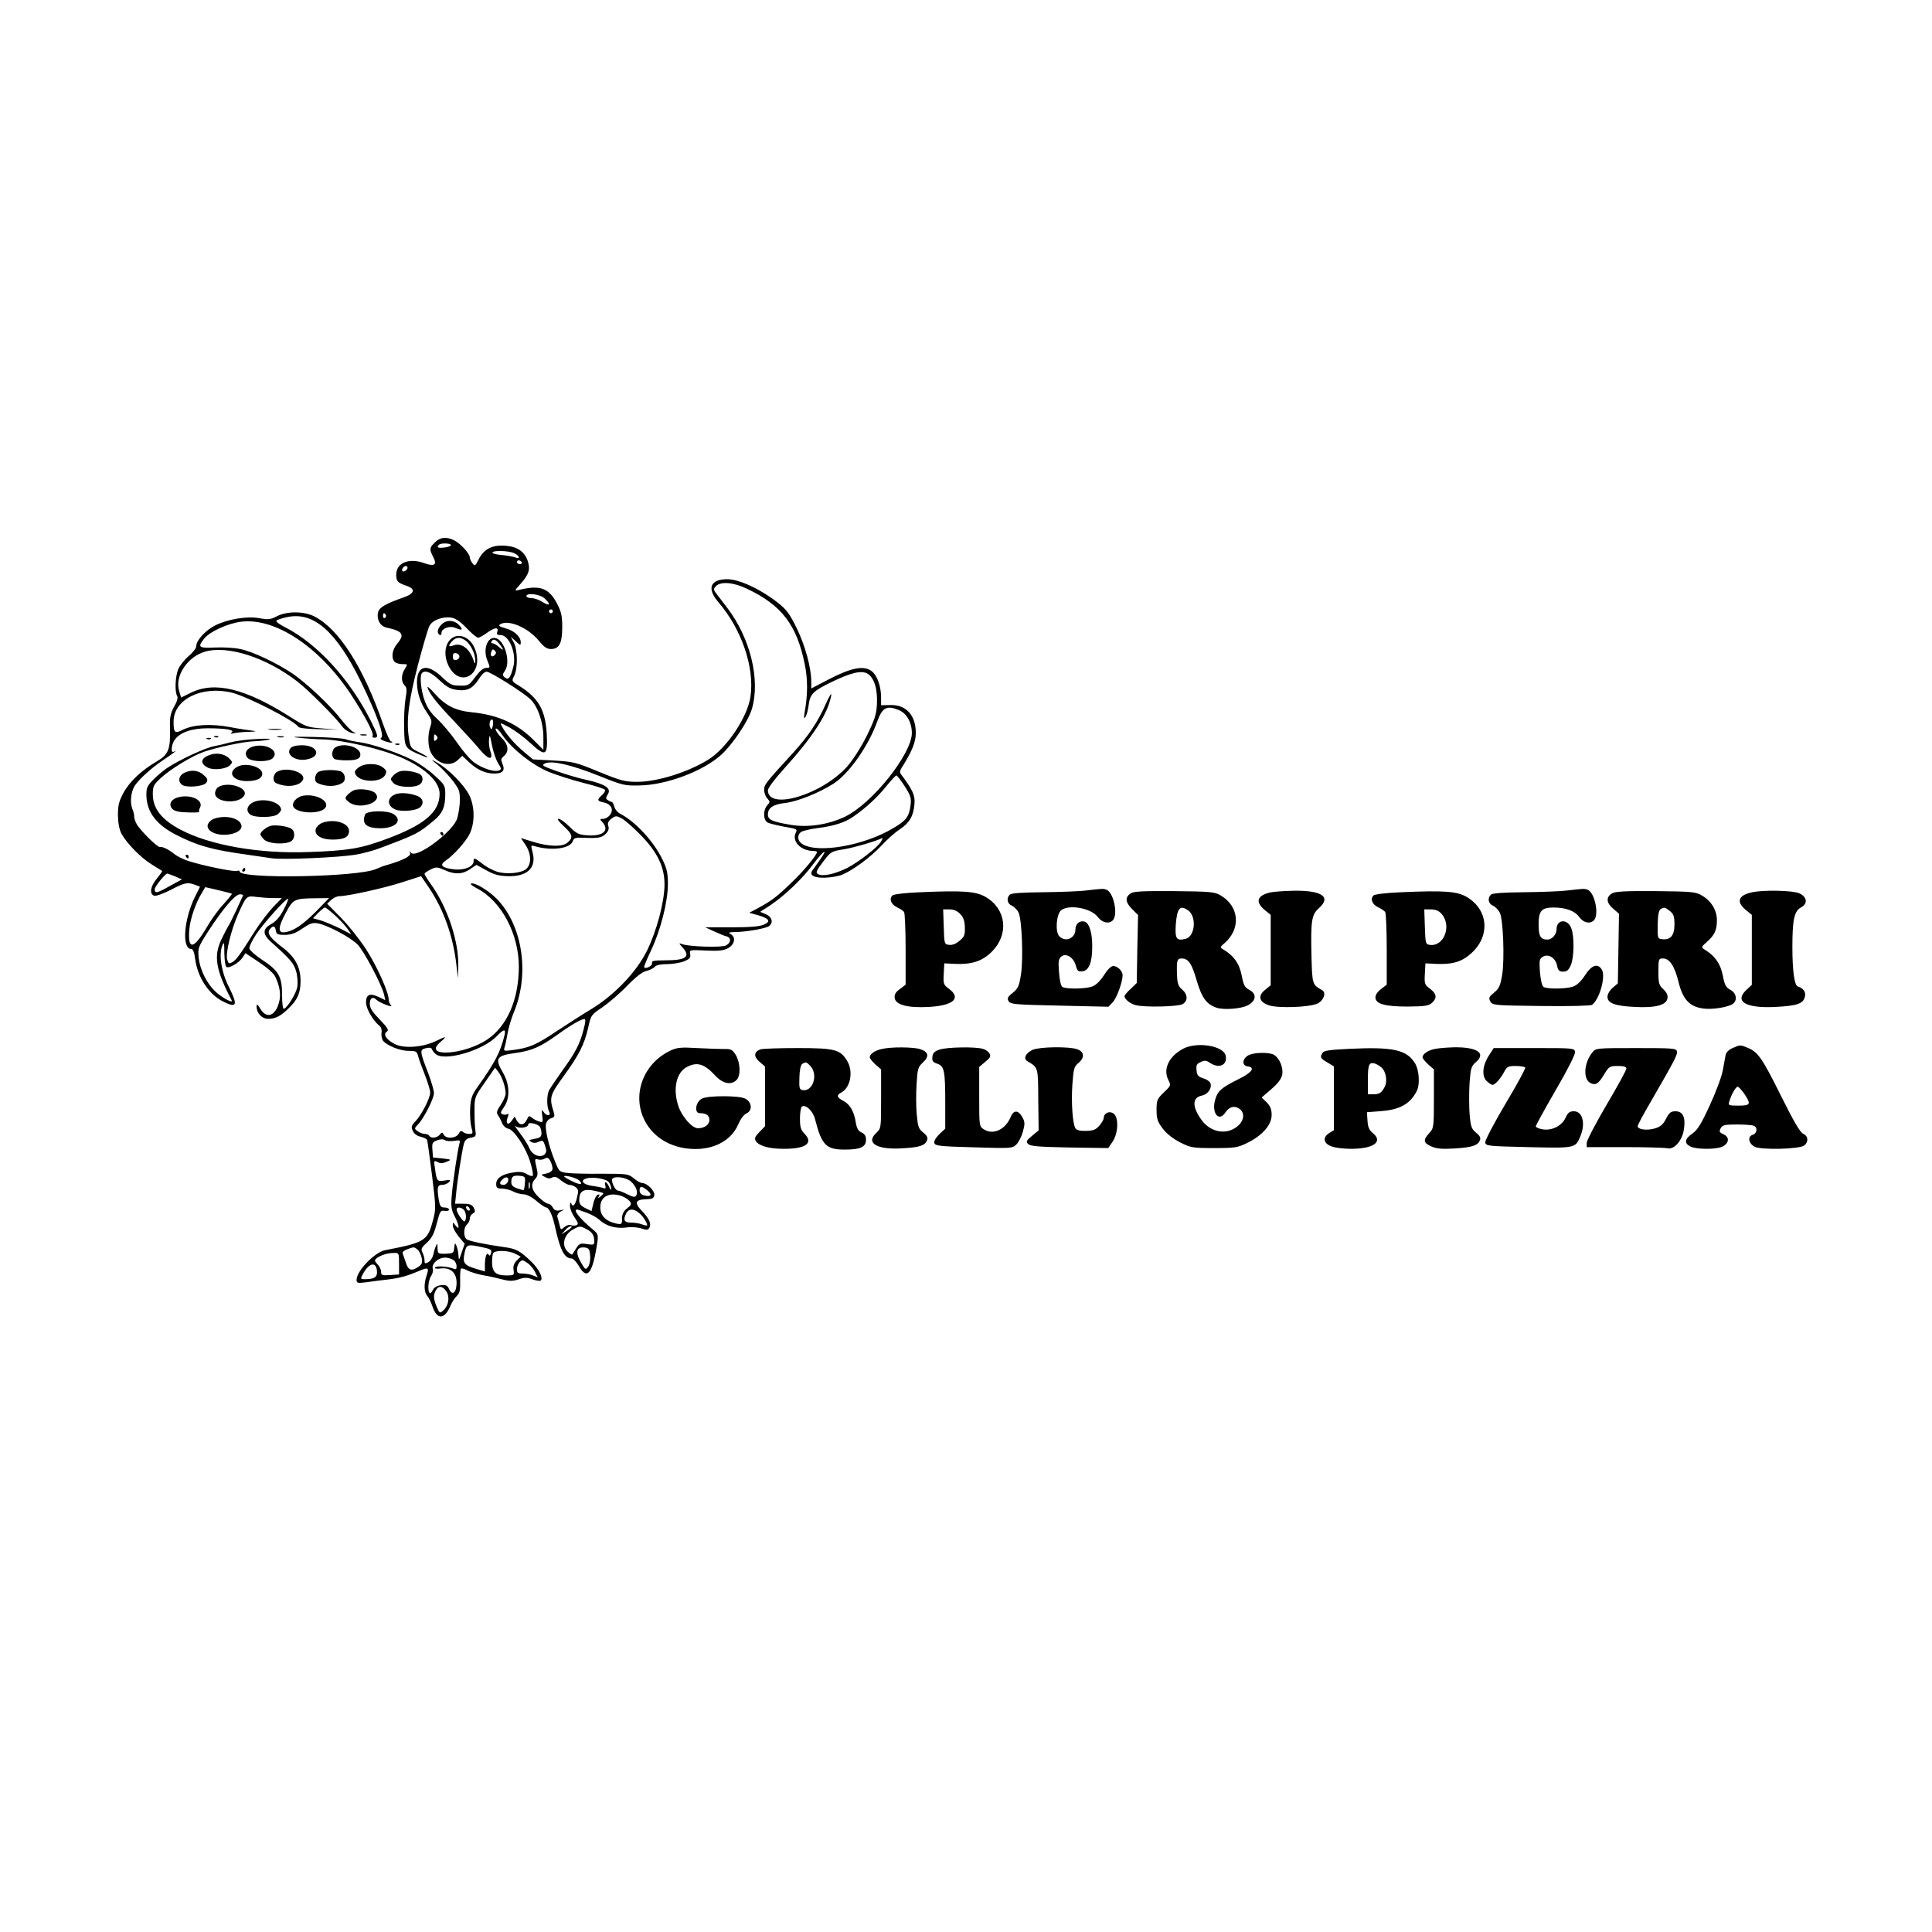 <?xml version="1.0" standalone="no"?>
<!DOCTYPE svg PUBLIC "-//W3C//DTD SVG 20010904//EN"
 "http://www.w3.org/TR/2001/REC-SVG-20010904/DTD/svg10.dtd">
<svg version="1.0" xmlns="http://www.w3.org/2000/svg"
 width="1024pt" height="1024pt" viewBox="0 0 1024 1024"
 preserveAspectRatio="xMidYMid meet">
<g transform="translate(0,1024) scale(0.1,-0.1)"
fill="#000000" stroke="none">
<path d="M2305 7365 c-29 -28 -30 -36 -9 -77 22 -42 7 -52 -47 -33 -81 30
-149 2 -149 -61 0 -35 8 -43 55 -59 48 -16 43 -40 -12 -60 -100 -35 -132 -54
-139 -80 -9 -37 10 -73 43 -81 88 -19 100 -36 58 -86 -27 -32 -33 -76 -13 -96
7 -7 25 -12 41 -12 29 0 29 0 13 -25 -20 -30 -21 -69 -1 -88 12 -12 12 -26 4
-73 -5 -33 -9 -102 -7 -154 2 -105 3 -107 95 -145 48 -20 34 -6 -20 20 -40 19
-42 23 -50 75 -14 93 -1 196 48 385 26 99 53 192 61 207 16 32 72 52 118 44
22 -4 49 -23 80 -56 26 -28 53 -50 60 -50 7 0 27 11 46 25 41 30 64 33 56 7
-5 -14 -1 -18 16 -18 47 2 88 -101 68 -171 -15 -57 -25 -69 -44 -54 -14 12
-14 15 1 37 31 48 -3 163 -51 172 -43 9 -68 -61 -42 -121 15 -36 14 -37 -7
-37 -15 0 -34 -16 -57 -47 -34 -46 -38 -48 -82 -47 -42 0 -53 5 -97 47 -78 73
-131 60 -131 -31 1 -57 19 -110 55 -162 24 -35 26 -43 16 -71 -15 -44 -14
-105 3 -138 31 -60 101 -79 143 -39 l23 22 33 -31 c45 -43 89 -63 137 -63 46
0 59 17 42 54 -8 19 -7 26 9 39 29 25 24 62 -15 99 -18 18 -31 39 -29 45 3 7
19 -8 37 -35 50 -72 156 -156 244 -193 43 -17 126 -44 186 -59 61 -15 111 -31
113 -37 2 -5 -6 -18 -17 -28 -27 -24 -25 -31 9 -38 40 -8 55 -37 35 -65 -8
-12 -25 -22 -36 -22 -20 0 -20 -1 -5 -18 41 -45 0 -77 -86 -69 -40 3 -55 11
-89 46 -23 22 -48 41 -57 41 -10 0 0 -14 27 -39 47 -43 51 -60 21 -86 -26 -25
-101 -23 -186 4 l-62 19 24 -36 c31 -46 33 -101 5 -127 -25 -23 -106 -31 -156
-15 -22 7 -56 25 -76 41 -42 33 -48 35 -48 14 0 -28 -47 -48 -101 -43 -65 7
-82 22 -49 45 45 30 112 105 131 147 27 60 25 145 -5 204 -28 54 -112 139
-171 171 -26 15 -32 16 -16 4 49 -37 108 -103 130 -145 13 -26 11 -90 -5 -153
-17 -69 -220 -221 -246 -184 -8 11 -9 11 -4 -3 5 -16 -39 -38 -124 -63 -14 -3
-39 -13 -57 -21 -96 -43 -723 -54 -723 -13 0 5 -6 6 -14 3 -16 -6 -183 28
-259 53 -27 9 -61 26 -75 38 -29 23 -62 39 -75 36 -13 -3 -106 90 -123 122 -8
15 -14 33 -13 40 1 6 -3 25 -10 41 -13 33 -7 90 13 121 22 34 88 94 146 133
53 35 89 63 62 48 -18 -11 -15 35 4 63 28 39 90 61 175 61 95 0 146 -9 127
-22 -9 -7 -5 -8 12 -4 14 3 50 7 80 7 37 2 44 3 20 6 -19 2 -73 10 -120 19
-100 19 -193 14 -249 -13 -45 -23 -51 -18 -51 43 0 117 149 191 308 153 84
-21 332 -148 354 -182 3 -6 52 -11 110 -12 l103 -3 -85 7 c-81 6 -89 9 -170
60 -239 152 -402 192 -529 129 l-51 -25 -10 33 c-26 78 42 182 136 210 122 35
326 -31 491 -159 59 -46 203 -190 238 -239 11 -15 34 -29 50 -33 23 -4 26 -3
10 4 -12 5 -40 34 -64 64 -57 75 -184 194 -259 246 -85 57 -213 118 -279 131
-31 7 -91 10 -134 8 -87 -4 -93 2 -57 47 29 37 127 82 198 90 180 21 412 -133
579 -384 73 -111 124 -208 116 -221 -4 -6 1 -10 9 -10 23 0 20 12 -18 88 -112
223 -286 412 -456 498 -28 14 -48 29 -45 34 3 5 28 13 56 19 141 31 261 -75
393 -344 82 -169 124 -284 107 -295 -9 -5 -2 -11 20 -19 18 -6 35 -9 37 -6 3
3 1 5 -5 5 -6 0 -25 42 -43 93 -104 300 -232 501 -362 569 -56 29 -147 30
-202 1 -33 -17 -45 -18 -89 -10 -65 13 -169 -4 -237 -38 -51 -26 -100 -79
-100 -110 0 -10 -17 -33 -39 -51 -21 -18 -46 -49 -55 -68 -17 -36 -21 -122 -7
-145 5 -8 0 -29 -16 -56 -19 -36 -24 -56 -22 -112 3 -115 -8 -142 -69 -178
-81 -47 -144 -106 -177 -166 -24 -45 -30 -65 -30 -119 1 -43 7 -76 19 -99 27
-50 101 -126 159 -162 29 -18 54 -34 56 -35 2 -2 -11 -20 -28 -41 -34 -41 -40
-80 -15 -90 10 -4 46 9 88 30 76 40 90 42 131 27 l25 -10 -25 -50 c-61 -121
-73 -280 -21 -280 9 0 16 -19 20 -51 13 -100 74 -192 152 -229 69 -34 75 -17
29 75 -42 82 -57 175 -36 225 8 21 10 14 10 -42 1 -37 5 -70 11 -73 14 -9 67
22 85 49 l16 24 72 -48 c42 -28 79 -60 86 -77 24 -50 31 -96 20 -135 -19 -73
-66 -90 -99 -35 -16 26 -20 28 -20 12 0 -35 28 -65 61 -65 38 0 65 13 107 54
48 45 65 83 65 146 0 75 -29 129 -99 181 -64 49 -81 74 -63 95 17 20 27 17 31
-8 3 -20 9 -23 48 -23 35 1 57 9 93 34 40 27 54 32 82 27 52 -10 173 -74 210
-112 34 -34 129 -214 141 -267 l6 -28 -35 17 c-47 22 -67 13 -67 -29 0 -33 36
-95 72 -125 9 -7 13 -22 10 -37 -2 -14 2 -33 9 -42 22 -26 90 -53 136 -53 38
0 43 -3 49 -27 4 -16 20 -60 36 -100 15 -39 28 -81 28 -93 0 -30 -45 -118 -77
-152 -23 -24 -25 -31 -15 -52 6 -15 23 -27 42 -31 17 -4 33 -12 34 -18 2 -7
14 -91 26 -188 21 -171 21 -178 4 -240 -28 -106 -44 -115 -252 -155 -55 -10
-152 -110 -152 -157 0 -18 5 -19 53 -13 28 4 81 11 117 15 63 8 96 17 169 48
41 17 46 13 32 -28 -15 -44 -14 -89 4 -108 8 -9 20 -34 27 -55 24 -72 64 -71
95 2 7 18 22 41 34 53 16 16 19 31 18 79 -1 33 1 63 4 66 3 3 19 -1 35 -10 16
-8 54 -20 83 -25 30 -5 75 -15 101 -22 38 -10 56 -10 86 0 32 11 46 11 75 0
20 -7 39 -10 43 -6 14 14 -9 60 -49 99 -61 59 -80 69 -144 78 -101 14 -188 32
-200 42 -18 14 -16 63 2 78 8 7 15 21 15 31 0 10 7 22 16 27 13 7 14 13 5 31
-9 16 -21 21 -55 21 l-44 0 5 48 c5 62 31 229 41 267 6 23 16 31 38 35 26 5
28 9 24 35 -3 17 -5 64 -5 105 0 75 0 75 55 153 l54 78 18 -23 c19 -25 38 -81
38 -114 0 -12 -12 -39 -26 -60 -21 -30 -24 -42 -15 -54 6 -8 16 -27 22 -42 6
-15 20 -28 32 -30 30 -4 94 -99 117 -176 11 -35 17 -68 14 -73 -3 -5 -16 -1
-30 7 -18 12 -37 15 -71 10 -60 -8 -93 -30 -93 -61 0 -21 5 -25 33 -25 17 -1
43 -7 57 -15 14 -8 38 -14 53 -15 18 0 44 -13 70 -35 22 -19 46 -35 52 -35 14
0 33 -40 45 -94 28 -130 51 -176 89 -176 9 0 26 -18 39 -40 45 -79 74 -40 99
132 4 32 1 41 -23 60 -77 63 -117 118 -76 105 56 -18 90 -35 111 -54 35 -32
86 -46 140 -39 27 4 62 1 80 -5 27 -9 35 -9 42 2 13 21 1 50 -39 91 -42 44
-35 60 25 62 31 1 39 5 41 22 3 23 -39 64 -65 64 -8 0 -28 11 -44 25 -29 23
-35 24 -167 24 -75 -1 -157 1 -182 4 -44 5 -46 6 -67 58 -34 83 -56 175 -49
202 3 14 15 27 27 30 17 5 20 10 15 29 -26 81 -23 92 55 199 78 108 106 163
126 250 15 69 16 70 77 111 33 23 93 74 131 114 46 47 81 74 102 78 17 4 37
14 44 22 7 9 31 14 66 14 29 0 70 7 89 15 30 12 36 19 32 38 -4 23 -4 23 82
19 67 -3 94 -1 118 12 36 19 44 58 15 75 -15 8 -10 10 22 11 58 0 167 19 182
32 23 19 15 48 -17 62 l-31 13 54 35 c77 52 170 140 229 220 54 72 82 88 32
18 -16 -23 -33 -47 -39 -55 -16 -24 10 -39 69 -37 30 1 71 8 90 16 59 25 148
91 206 152 30 33 75 73 100 89 51 34 72 70 77 135 4 44 -9 73 -72 157 -7 9 -5
20 5 35 54 85 74 135 74 183 0 95 -52 151 -136 148 l-48 -1 0 40 c0 60 -20
117 -49 140 -41 32 -106 20 -223 -40 l-98 -51 0 35 c0 74 -32 191 -76 282 -38
78 -54 100 -102 138 -90 71 -204 124 -267 124 -91 0 -110 -49 -47 -122 122
-142 192 -344 170 -499 -15 -109 -126 -275 -225 -336 -107 -66 -267 -116 -373
-117 -68 0 -87 5 -205 53 -123 51 -136 54 -240 60 l-110 6 -48 40 c-49 41 -95
94 -116 134 -13 23 -13 23 40 -5 29 -16 79 -53 111 -83 80 -74 92 -68 86 47
-7 128 -43 192 -145 256 -41 25 -42 26 -28 53 20 38 19 136 -1 176 l-17 32 27
-24 c24 -23 26 -23 26 -5 0 30 -35 62 -82 74 -31 9 -38 14 -27 21 43 27 147
-17 204 -86 28 -34 43 -45 65 -45 44 0 60 31 60 116 0 59 -5 81 -27 124 -44
84 -91 101 -203 73 -24 -6 -24 -5 8 31 46 52 54 78 39 123 -16 48 -54 75 -114
80 -70 7 -116 -15 -144 -68 -20 -40 -22 -42 -35 -24 -8 10 -14 24 -14 31 0 19
-49 73 -81 89 -41 22 -77 18 -104 -10z m85 -14 c0 -5 -16 -11 -35 -13 -34 -4
-43 1 -28 15 10 10 63 8 63 -2z m335 -43 c28 -12 35 -34 8 -23 -10 4 -42 10
-70 13 -29 2 -53 8 -53 13 0 13 85 11 115 -3z m40 -48 c3 -5 -1 -10 -9 -10 -9
0 -16 5 -16 10 0 6 4 10 9 10 6 0 13 -4 16 -10z m-605 -29 c0 -12 -20 -25 -27
-18 -7 7 6 27 18 27 5 0 9 -4 9 -9z m1798 -111 c185 -87 265 -192 307 -399 17
-82 17 -163 -1 -261 -4 -26 -3 -31 5 -20 6 8 14 37 17 63 8 59 23 74 119 121
106 51 159 64 192 46 36 -21 55 -81 51 -162 -3 -56 -12 -82 -55 -170 -30 -60
-73 -127 -103 -161 -135 -150 -420 -235 -420 -125 0 11 38 61 84 112 156 172
232 291 251 386 4 23 -6 8 -29 -43 -43 -96 -91 -168 -176 -261 -142 -155 -150
-165 -150 -192 0 -15 7 -36 17 -46 15 -17 15 -19 0 -36 -24 -26 -22 -79 2 -92
11 -5 51 -15 89 -22 65 -11 70 -13 60 -31 -23 -45 26 -97 92 -97 11 0 20 -3
20 -6 0 -16 -74 -105 -137 -164 -75 -73 -106 -96 -175 -133 l-47 -25 44 -12
c63 -18 73 -34 33 -51 -23 -10 -76 -14 -171 -14 l-139 0 48 -22 c26 -12 55
-24 65 -26 26 -7 24 -34 -3 -48 -23 -12 -194 -7 -233 7 -18 7 -18 5 3 -18 44
-49 18 -68 -92 -68 -61 0 -74 -3 -70 -14 5 -13 -32 -34 -42 -23 -2 2 14 42 36
88 51 107 90 259 90 353 0 58 -5 82 -29 131 -46 95 -142 199 -222 241 -15 7
-30 25 -33 39 -4 14 -10 25 -14 25 -4 0 -13 4 -20 9 -12 7 -12 12 -1 30 21 32
-11 54 -106 76 -44 9 -118 31 -165 48 -75 27 -82 31 -61 41 37 16 137 -7 283
-65 127 -51 137 -54 218 -52 141 2 335 75 431 161 62 56 144 178 164 244 46
155 -8 376 -131 537 -27 35 -55 72 -62 81 -11 15 -10 20 3 34 26 25 92 20 163
-14z m-1071 -52 c34 -32 28 -43 -11 -19 -18 12 -45 21 -60 21 -14 0 -26 5 -26
10 0 20 73 11 97 -12z m43 -68 c0 -5 -4 -10 -10 -10 -5 0 -10 5 -10 10 0 6 5
10 10 10 6 0 10 -4 10 -10z m-885 -19 c3 -5 1 -12 -5 -16 -5 -3 -10 1 -10 9 0
18 6 21 15 7z m597 -148 c27 -33 32 -48 6 -25 -13 12 -30 22 -37 22 -7 0 -9 5
-6 10 9 15 20 12 37 -7z m-20 -65 c-15 -15 -26 -4 -18 18 5 13 9 15 18 6 9 -9
9 -15 0 -24z m-292 -134 c40 -37 59 -47 95 -51 53 -7 82 9 115 61 12 20 29 36
39 36 20 0 193 -109 232 -146 40 -38 69 -124 69 -202 l0 -66 -47 47 c-89 91
-193 138 -333 152 -86 8 -140 36 -195 98 -25 29 -43 43 -39 32 13 -36 47 -79
144 -181 52 -55 113 -122 135 -149 45 -53 71 -56 54 -6 -6 16 -9 44 -7 63 3
28 5 23 15 -30 7 -35 21 -78 33 -97 18 -29 19 -33 4 -39 -25 -9 -86 11 -130
42 -22 16 -63 64 -93 108 -30 43 -76 98 -102 122 -33 30 -54 59 -68 98 -20 53
-28 134 -14 147 16 17 48 4 93 -39z m2435 -158 c41 -17 68 -66 68 -121 0 -111
-211 -375 -355 -444 -89 -42 -194 -58 -286 -43 -100 17 -122 27 -122 55 0 35
28 54 91 61 64 7 179 53 256 102 83 53 186 200 233 331 27 74 50 86 115 59z
m-2153 -82 c-4 -21 -7 -23 -13 -11 -10 17 -1 50 11 42 4 -2 5 -16 2 -31z
m-300 -76 c-9 -9 -12 -7 -12 12 0 19 3 21 12 12 9 -9 9 -15 0 -24z m2483 -245
c32 -51 36 -63 31 -102 -8 -60 -23 -80 -91 -120 -154 -93 -401 -136 -482 -85
-26 16 -30 46 -8 64 8 6 48 16 89 21 86 11 144 29 189 61 67 46 127 102 173
159 26 32 51 59 55 59 4 0 24 -26 44 -57z m-1404 -254 c93 -94 132 -174 131
-269 -1 -92 -41 -243 -93 -349 -55 -112 -171 -234 -296 -310 -48 -29 -132 -83
-185 -118 -104 -70 -143 -87 -227 -98 -50 -7 -53 -6 -47 13 4 11 11 44 16 74
5 29 20 81 34 114 84 203 46 457 -89 598 -45 46 -118 90 -138 83 -7 -2 7 -13
30 -25 130 -67 223 -241 223 -417 -1 -174 -62 -314 -168 -385 -125 -83 -343
-95 -249 -14 39 33 34 34 -23 6 -68 -33 -171 -41 -219 -15 -44 23 -62 51 -41
65 12 8 6 19 -37 64 -40 41 -53 61 -53 84 0 30 16 40 35 21 16 -16 92 -45 78
-30 -7 7 -13 21 -13 31 0 39 -62 177 -120 267 -33 51 -93 126 -133 167 l-73
74 21 20 c12 11 31 20 43 20 45 0 239 43 334 74 l100 32 40 -59 c79 -116 130
-260 147 -412 l8 -70 2 63 c3 133 -57 312 -144 434 -19 26 -35 52 -35 56 0 5
15 15 33 24 29 14 35 13 72 -3 54 -25 95 -24 136 4 l34 23 53 -29 c41 -23 68
-30 116 -31 102 -2 150 45 129 126 -10 38 -10 39 11 33 89 -26 189 -13 202 27
5 16 14 19 52 18 81 -4 101 -1 123 21 14 14 18 27 13 41 -5 15 0 26 17 39 21
16 26 16 53 2 16 -8 59 -46 97 -84z m1279 -39 c-16 -29 -117 -108 -181 -141
-65 -32 -129 -46 -153 -32 -14 8 -10 17 26 65 42 55 44 56 113 67 53 9 170 43
203 60 1 0 -2 -8 -8 -19z m-3742 -185 l36 -16 -62 -34 c-71 -40 -82 -42 -82
-18 0 14 56 83 67 83 2 0 20 -7 41 -15z m301 -92 c2 -1 -18 -26 -45 -56 -27
-29 -66 -83 -87 -120 -70 -119 -102 -125 -94 -17 4 57 33 142 66 196 l19 32
69 -16 c37 -9 70 -17 72 -19z m59 -10 c-2 -5 -19 -39 -36 -78 -18 -38 -37 -77
-43 -85 -5 -8 -21 -39 -35 -68 -43 -89 -31 -162 54 -324 9 -17 -41 8 -78 39
-51 44 -90 120 -97 188 -5 49 -3 55 52 141 76 117 141 194 167 194 11 0 18 -3
16 -7z m161 -13 l45 0 -46 -47 c-25 -27 -69 -84 -97 -128 -81 -129 -99 -153
-120 -165 -18 -9 -21 -7 -27 15 -9 35 21 156 58 240 44 98 45 98 97 91 24 -3
64 -6 90 -6z m54 -62 c-19 -37 -40 -61 -63 -74 -49 -27 -50 -54 -4 -96 103
-92 122 -114 134 -158 7 -24 9 -60 6 -79 -5 -35 -52 -111 -71 -118 -6 -2 -10
28 -10 75 0 97 -18 128 -109 187 -33 22 -62 48 -64 57 -2 10 14 43 35 75 39
59 163 197 170 189 2 -2 -8 -28 -24 -58z m172 -9 c-71 -71 -119 -104 -165
-110 -38 -6 -37 26 4 101 39 74 46 78 156 79 l74 1 -69 -71z m101 -21 c25 -23
55 -55 66 -71 l20 -29 -58 30 c-33 16 -78 35 -102 43 l-43 12 28 29 c15 15 31
28 35 28 5 0 29 -19 54 -42z m1317 -605 c-19 -75 -43 -122 -113 -218 -31 -44
-62 -90 -69 -102 -14 -27 -14 -88 -1 -114 14 -25 -14 -27 -30 -1 -9 14 -10 10
-6 -21 5 -35 3 -38 -17 -31 -12 3 -29 13 -38 20 -14 12 -17 11 -27 -11 -14
-30 -37 -32 -53 -4 l-11 21 -15 -21 c-19 -28 -35 -18 -23 15 7 17 7 23 -1 19
-5 -4 -17 -4 -25 -1 -13 5 -12 11 7 38 33 46 31 121 -5 182 -45 77 -36 91 67
105 86 12 132 32 226 100 68 49 119 78 138 80 8 1 7 -15 -4 -56z m-419 -30
c-22 -90 -49 -142 -144 -276 -28 -39 -35 -58 -38 -110 -2 -35 1 -80 6 -100 10
-35 9 -37 -12 -37 -12 0 -27 5 -33 11 -8 8 -14 5 -22 -10 -14 -25 -66 -29 -79
-5 -8 14 -10 14 -21 0 -15 -18 -47 -21 -56 -6 -3 6 -14 10 -24 10 -9 0 -26 6
-37 14 -19 14 -19 15 3 38 31 33 83 136 83 164 0 14 -13 59 -29 102 -47 121
-47 128 -15 136 18 5 30 3 32 -3 2 -6 10 -18 19 -26 44 -44 253 16 327 94 37
38 48 39 40 4z m188 -486 c4 -7 8 -22 8 -34 0 -18 -8 -24 -36 -29 -31 -6 -34
-8 -19 -16 11 -7 25 -7 40 0 21 10 25 8 34 -21 9 -24 8 -34 -2 -45 -22 -21
-66 -5 -81 32 -7 17 -30 54 -51 81 -21 28 -31 44 -22 36 19 -15 67 -8 67 10 0
14 52 2 62 -14z m-456 -74 c30 5 34 3 30 -11 -10 -35 -35 -200 -41 -272 -6
-64 -3 -81 14 -115 25 -47 29 -81 6 -51 -15 20 -15 20 -15 0 0 -11 14 -37 31
-58 l32 -38 -16 -46 c-14 -43 -15 -45 -17 -17 -1 31 -17 77 -20 60 -1 -5 -3
-19 -4 -29 -1 -16 -9 -20 -43 -21 -41 -1 -43 0 -44 29 0 27 -2 28 -9 11 -5
-11 -11 -32 -14 -47 -4 -15 -15 -32 -26 -38 -17 -9 -20 -8 -20 10 0 12 -5 30
-11 42 -9 17 -6 25 23 51 27 25 39 48 53 103 17 65 20 70 41 66 14 -2 24 1 24
7 0 6 -11 11 -24 11 -19 0 -24 6 -30 38 -11 69 -8 82 18 82 13 0 29 7 36 15
10 12 6 13 -23 8 -40 -6 -42 -4 -51 60 -7 46 -7 48 13 38 14 -8 27 -8 48 1 28
12 27 12 -22 18 l-50 5 -3 40 c-3 37 0 42 25 51 18 7 32 7 41 1 7 -5 28 -7 48
-4z m522 -151 c-2 -10 -16 -19 -33 -22 -30 -6 -30 -6 -7 -18 15 -9 28 -10 39
-3 13 7 25 3 46 -15 16 -13 36 -24 45 -24 9 0 25 -6 34 -13 14 -11 15 -20 6
-55 -10 -42 -22 -53 -31 -29 -3 6 -6 1 -6 -13 -1 -14 10 -42 24 -62 20 -30 22
-37 10 -42 -8 -3 -22 -3 -30 1 -9 3 -24 -2 -34 -11 -18 -16 -19 -15 -25 11 -4
15 -9 35 -12 44 -2 9 5 21 18 28 22 11 22 11 -4 6 -20 -4 -30 0 -38 15 -6 11
-17 20 -25 20 -7 0 -30 15 -49 34 -39 37 -46 69 -19 98 14 15 15 26 6 63 -10
42 -9 45 8 40 10 -4 27 -2 36 4 14 8 21 5 31 -15 7 -14 12 -33 10 -42z m-146
-71 c-1 -19 -4 -36 -6 -38 -1 -2 -17 2 -34 8 -23 8 -32 17 -32 33 0 31 9 37
45 34 28 -3 30 -6 27 -37z m287 13 c26 -24 4 -26 -38 -4 -23 11 -41 22 -41 25
0 9 66 -8 79 -21z m-376 -4 c-3 -11 -14 -20 -24 -20 -22 0 -24 11 -7 28 19 19
37 14 31 -8z m534 -6 c7 -10 13 -25 12 -33 0 -11 -3 -9 -9 5 -12 30 -30 39
-22 12 4 -16 2 -20 -10 -15 -9 3 -36 9 -62 12 -47 7 -63 29 -28 39 35 10 106
-2 119 -20z m117 4 c28 -26 39 -57 28 -75 -6 -10 -17 -8 -47 7 -22 11 -44 20
-51 20 -13 0 -36 48 -29 61 12 18 73 9 99 -13z m-537 -35 c-3 -10 -5 -4 -5 12
0 17 2 24 5 18 2 -7 2 -21 0 -30z m624 -12 c28 -23 20 -36 -16 -27 -16 4 -25
13 -25 26 0 25 11 25 41 1z m-234 -15 c2 -2 -4 -9 -14 -17 -14 -12 -15 -12 -9
0 6 9 4 12 -5 9 -8 -2 -19 -23 -24 -46 l-10 -41 -33 16 c-24 12 -32 22 -32 42
0 49 23 63 85 49 22 -5 41 -10 42 -12z m100 -16 c15 -6 34 -18 41 -27 10 -15
8 -20 -15 -38 -19 -16 -26 -31 -26 -54 0 -30 -2 -32 -31 -26 -51 11 -81 38
-84 78 -5 63 45 92 115 67z m-807 -71 c0 -6 -4 -7 -10 -4 -5 3 -10 11 -10 16
0 6 5 7 10 4 6 -3 10 -11 10 -16z m-32 -1 c13 -13 16 -50 5 -61 -7 -7 -43 46
-43 63 0 14 24 12 38 -2z m928 -16 c20 -15 44 -52 44 -66 0 -3 -12 -1 -26 4
-14 6 -41 10 -60 10 -36 0 -43 14 -24 51 13 23 38 24 66 1z m-356 -76 c0 -2
-12 -12 -27 -21 l-28 -18 19 21 c17 20 36 29 36 18z m79 -11 c30 -15 41 -33
41 -66 0 -17 -5 -18 -39 -13 -35 6 -41 3 -57 -22 -10 -16 -19 -31 -21 -33 -2
-2 -12 4 -23 14 -36 33 -22 92 28 119 34 19 37 19 71 1z m-551 -96 c43 -9 49
-13 45 -30 -4 -14 -8 -17 -13 -9 -10 16 -20 -12 -20 -55 l0 -34 -47 14 c-63
19 -72 31 -61 83 10 47 15 49 96 31z m-346 -11 c9 -7 19 -27 23 -45 5 -25 2
-34 -17 -47 -36 -25 -54 -20 -67 22 -7 20 -14 42 -17 49 -3 6 8 16 23 21 37
14 37 14 55 0z m916 -33 c2 -23 -3 -48 -11 -59 -13 -17 -15 -16 -35 18 -35 59
-28 89 18 84 21 -3 25 -9 28 -43z m-398 10 l30 -15 -21 -21 c-15 -15 -20 -30
-17 -50 4 -28 3 -29 -37 -29 -56 0 -75 16 -77 66 0 22 2 46 6 52 10 17 82 15
116 -3z m-615 -53 l0 -57 -47 -3 c-43 -3 -48 -1 -48 17 0 12 -9 30 -19 40 -15
15 -17 22 -7 30 20 17 59 30 91 30 30 1 30 1 30 -57z m293 16 c6 -6 12 -19 12
-30 0 -15 -4 -18 -17 -12 -30 12 -90 16 -97 6 -4 -6 8 -8 31 -5 51 6 83 -23
83 -76 0 -51 -22 -71 -39 -35 -9 21 -17 25 -43 22 -22 -2 -36 -11 -44 -25 -6
-13 -14 -20 -17 -16 -12 12 -7 68 8 90 8 12 12 29 9 37 -7 19 12 45 41 56 21
9 52 4 73 -12z m390 -14 c12 -8 29 -28 37 -44 l15 -30 -25 10 c-15 6 -40 10
-56 10 -24 0 -29 4 -29 23 0 21 16 47 30 47 3 0 16 -7 28 -16z m-800 -40 c3
-33 -13 -44 -66 -44 -20 0 -22 2 -11 23 33 63 72 74 77 21z m368 -109 c19 -29
12 -75 -16 -100 -19 -17 -20 -17 -35 18 -18 43 -19 61 -5 88 14 26 36 24 56
-6z"/>
<path d="M2340 6930 c-22 -22 -26 -45 -10 -55 6 -3 10 1 10 10 0 25 45 41 76
26 35 -15 41 -8 15 18 -26 26 -65 27 -91 1z"/>
<path d="M2381 6844 c-25 -32 -27 -83 -5 -130 62 -130 196 -44 140 90 -28 67
-98 87 -135 40z m88 0 c26 -19 51 -72 50 -106 0 -20 -2 -19 -11 7 -21 59 -64
90 -105 74 -27 -10 -29 -2 -6 23 20 22 42 23 72 2z m-34 -84 c0 -8 -8 -16 -17
-18 -13 -2 -18 3 -18 18 0 15 5 20 18 18 9 -2 17 -10 17 -18z"/>
<path d="M1428 6373 c18 -2 45 -2 60 0 15 2 0 4 -33 4 -33 0 -45 -2 -27 -4z"/>
<path d="M1913 6343 c9 -2 23 -2 30 0 6 3 -1 5 -18 5 -16 0 -22 -2 -12 -5z"/>
<path d="M1138 6333 c7 -3 16 -2 19 1 4 3 -2 6 -13 5 -11 0 -14 -3 -6 -6z"/>
<path d="M1473 6333 c9 -2 23 -2 30 0 6 3 -1 5 -18 5 -16 0 -22 -2 -12 -5z"/>
<path d="M1580 6330 c36 -4 94 -8 130 -9 108 -2 323 -53 430 -102 119 -55 190
-124 190 -186 0 -98 -81 -166 -285 -241 -134 -50 -204 -61 -410 -68 -261 -10
-523 36 -679 119 -100 53 -146 112 -146 187 0 43 4 51 43 87 51 47 164 116
227 138 69 24 214 55 267 56 27 1 62 5 78 9 17 5 -10 6 -65 3 -52 -2 -115 -11
-140 -18 -25 -7 -63 -16 -85 -20 -44 -7 -186 -73 -250 -116 -22 -15 -56 -44
-75 -64 -31 -32 -35 -42 -34 -84 3 -86 53 -152 156 -205 112 -58 194 -81 378
-106 47 -7 105 -15 130 -19 57 -9 364 4 450 20 36 6 94 22 130 36 190 72 196
75 277 142 48 39 63 73 63 141 0 46 -3 51 -57 100 -31 29 -84 65 -117 82 -83
41 -218 86 -280 94 -28 4 -62 11 -75 16 -13 5 -90 10 -170 12 -99 2 -125 1
-81 -4z"/>
<path d="M1098 6323 c7 -3 16 -2 19 1 4 3 -2 6 -13 5 -11 0 -14 -3 -6 -6z"/>
<path d="M2098 6293 c7 -3 16 -2 19 1 4 3 -2 6 -13 5 -11 0 -14 -3 -6 -6z"/>
<path d="M1332 6280 c-30 -13 -38 -38 -19 -58 22 -21 111 -22 132 -1 42 41
-44 86 -113 59z"/>
<path d="M1540 6275 c-28 -34 26 -72 86 -60 80 15 59 75 -26 75 -30 0 -52 -6
-60 -15z"/>
<path d="M1778 6279 c-22 -13 -23 -55 -2 -63 9 -3 35 -6 59 -6 56 0 75 8 75
31 0 39 -87 65 -132 38z"/>
<path d="M1102 6235 c-39 -17 -40 -43 -2 -63 31 -16 97 -9 119 12 14 15 14 18
-4 36 -27 27 -73 33 -113 15z"/>
<path d="M1260 6177 c-57 -29 -28 -77 48 -77 53 0 82 14 82 40 0 35 -86 60
-130 37z"/>
<path d="M1899 6171 c-20 -16 -22 -23 -13 -38 25 -41 133 -42 155 -1 10 18 8
25 -11 40 -30 25 -101 24 -131 -1z"/>
<path d="M975 6143 c-28 -15 -33 -44 -11 -62 22 -18 117 -10 130 11 9 15 6 22
-14 40 -28 26 -68 30 -105 11z"/>
<path d="M1468 6149 c-10 -5 -18 -21 -18 -34 0 -20 7 -26 40 -35 47 -13 99 -2
114 24 25 40 -84 76 -136 45z"/>
<path d="M1688 6149 c-10 -5 -18 -21 -18 -34 0 -20 7 -26 40 -35 40 -11 85 -5
108 13 18 15 10 51 -13 59 -31 10 -98 8 -117 -3z"/>
<path d="M2124 6153 c-12 -2 -30 -13 -40 -24 -16 -18 -16 -20 1 -39 20 -22
101 -28 136 -10 24 13 25 46 2 58 -25 13 -74 20 -99 15z"/>
<path d="M1158 6069 c-10 -5 -18 -21 -18 -34 0 -49 125 -59 154 -12 25 41 -83
77 -136 46z"/>
<path d="M1875 6051 c-12 -5 -27 -17 -35 -26 -13 -15 -12 -19 9 -36 56 -45
187 0 139 48 -18 18 -85 26 -113 14z"/>
<path d="M2101 6032 c-51 -16 -53 -64 -4 -83 33 -13 107 -6 128 11 24 20 18
49 -12 61 -39 15 -84 19 -112 11z"/>
<path d="M1609 6023 c-38 -6 -66 -39 -53 -61 20 -32 127 -38 162 -10 40 34
-33 82 -109 71z"/>
<path d="M932 6010 c-30 -13 -38 -38 -18 -58 12 -12 36 -17 82 -18 36 -1 63 0
60 3 -3 3 -1 13 4 22 23 44 -62 77 -128 51z"/>
<path d="M1340 5987 c-31 -16 -38 -46 -14 -64 26 -19 129 -17 148 3 9 8 16 18
16 22 -1 42 -96 66 -150 39z"/>
<path d="M1935 5923 c-19 -50 7 -73 82 -73 80 0 119 42 69 75 -31 21 -142 19
-151 -2z"/>
<path d="M1122 5894 c-33 -23 -28 -52 12 -69 56 -23 146 -2 146 35 0 28 -39
50 -90 50 -25 0 -56 -7 -68 -16z"/>
<path d="M1708 5879 c-15 -6 -30 -20 -34 -32 -10 -32 27 -57 88 -57 62 0 88
13 88 46 0 42 -78 66 -142 43z"/>
<path d="M1435 5863 c-23 -6 -55 -32 -55 -45 0 -4 9 -17 20 -28 22 -22 106
-28 141 -10 24 13 25 56 1 69 -24 13 -82 20 -107 14z"/>
<path d="M2335 5820 c3 -5 8 -10 11 -10 2 0 4 5 4 10 0 6 -5 10 -11 10 -5 0
-7 -4 -4 -10z"/>
<path d="M985 5700 c3 -5 8 -10 11 -10 2 0 4 5 4 10 0 6 -5 10 -11 10 -5 0 -7
-4 -4 -10z"/>
<path d="M1285 5630 c-3 -5 -1 -10 4 -10 6 0 11 5 11 10 0 6 -2 10 -4 10 -3 0
-8 -4 -11 -10z"/>
<path d="M5755 5520 c-33 -4 -134 -8 -226 -9 -114 -1 -169 -5 -177 -13 -19
-19 -14 -48 12 -59 13 -6 29 -23 35 -37 17 -37 25 -236 13 -322 -10 -66 -15
-78 -44 -102 -28 -22 -31 -30 -22 -45 10 -16 35 -18 270 -23 l259 -6 22 23
c22 23 53 108 53 144 0 23 -27 49 -50 49 -11 0 -31 -20 -49 -49 -21 -32 -43
-53 -63 -60 -37 -13 -137 -14 -157 -2 -8 5 -15 35 -18 78 -5 57 -2 71 12 83
25 21 66 -5 77 -48 8 -29 13 -33 36 -30 33 4 51 47 51 128 1 74 -15 127 -40
135 -26 8 -49 -11 -49 -41 0 -47 -52 -70 -85 -37 -24 23 -16 120 10 139 43 32
159 10 193 -36 24 -31 59 -39 80 -18 29 29 5 147 -33 162 -18 7 -23 6 -110 -4z"/>
<path d="M8305 5520 c-33 -4 -134 -8 -226 -9 -114 -1 -169 -5 -177 -13 -19
-19 -14 -48 12 -59 13 -6 29 -23 36 -38 17 -37 25 -243 12 -326 -10 -60 -16
-74 -43 -96 -27 -22 -30 -28 -20 -47 11 -20 19 -21 268 -24 152 -2 263 1 271
6 39 28 73 147 53 185 -21 38 -55 27 -90 -28 -21 -32 -43 -53 -63 -60 -37 -13
-137 -14 -157 -2 -8 5 -15 35 -19 79 -4 64 -3 71 17 82 30 16 66 -8 74 -49 5
-25 12 -31 32 -31 20 0 29 8 41 35 17 40 19 149 3 193 -19 54 -79 51 -79 -4 0
-27 -24 -54 -48 -54 -37 0 -47 18 -47 80 0 73 16 90 79 90 65 0 113 -18 136
-50 22 -31 57 -39 78 -18 29 29 5 147 -33 162 -18 7 -23 6 -110 -4z"/>
<path d="M4878 5511 c-81 -3 -142 -11 -148 -17 -19 -19 -7 -48 25 -63 17 -8
33 -19 37 -25 4 -6 8 -95 8 -198 l0 -187 -30 -23 c-23 -16 -30 -29 -28 -47 4
-37 69 -54 180 -48 131 7 175 46 108 96 -29 21 -31 26 -28 79 l3 56 62 -3 c85
-3 140 15 190 65 92 92 77 226 -33 290 -52 30 -120 35 -346 25z m212 -116 c17
-18 23 -37 24 -71 1 -39 -3 -50 -28 -70 -18 -16 -38 -24 -55 -22 -26 3 -26 4
-29 96 l-3 92 34 0 c23 0 41 -8 57 -25z"/>
<path d="M5991 5504 c-29 -21 -26 -47 10 -83 l31 -31 -4 -180 -3 -180 -32 -31
c-18 -16 -33 -34 -33 -39 0 -15 30 -40 58 -47 44 -13 225 -9 250 5 29 17 28
51 -2 77 -19 15 -25 31 -27 65 -4 89 -1 100 24 100 36 0 54 -27 80 -118 27
-91 52 -125 105 -143 38 -13 131 -6 166 13 45 24 48 61 7 82 -24 13 -30 25
-40 77 -13 63 -40 102 -96 136 -20 12 -19 13 5 34 88 76 79 195 -20 253 -32
19 -53 21 -246 23 -172 1 -216 -1 -233 -13z m306 -89 c47 -33 37 -139 -13
-151 -49 -12 -57 0 -52 77 7 86 22 104 65 74z"/>
<path d="M6733 5510 c-70 -16 -81 -50 -31 -92 l33 -27 0 -186 0 -187 -28 -23
c-42 -32 -34 -66 18 -83 48 -17 215 -11 258 9 31 14 48 57 26 70 -54 31 -54
28 -58 188 -4 182 1 214 40 248 66 59 16 94 -133 92 -51 -1 -108 -5 -125 -9z"/>
<path d="M7428 5511 c-81 -3 -142 -11 -148 -17 -19 -19 -7 -48 25 -63 17 -8
33 -19 37 -25 4 -6 8 -95 8 -198 l0 -187 -30 -23 c-17 -12 -30 -31 -30 -44 0
-35 50 -49 172 -49 90 1 110 4 127 19 29 26 26 48 -9 75 -29 21 -31 26 -28 79
l3 56 61 -3 c88 -3 137 13 188 62 96 92 82 227 -30 293 -52 30 -120 35 -346
25z m211 -113 c58 -62 15 -177 -61 -166 -22 3 -23 7 -26 96 l-3 92 35 0 c23 0
42 -7 55 -22z"/>
<path d="M8541 5503 c-30 -20 -26 -50 10 -80 l30 -26 -3 -184 -3 -185 -27 -23
c-16 -14 -28 -34 -28 -48 0 -34 39 -49 145 -54 110 -6 168 10 173 46 3 16 -5
32 -22 48 -23 21 -26 31 -26 93 0 67 1 70 24 70 35 0 61 -39 82 -122 22 -93
58 -133 129 -143 50 -8 138 7 162 26 23 20 15 57 -16 73 -24 13 -30 25 -40 77
-13 63 -41 102 -96 136 -19 12 -19 13 11 40 42 37 54 63 54 116 0 53 -30 102
-80 131 -32 19 -53 21 -247 23 -171 1 -215 -2 -232 -14z m310 -92 c20 -16 24
-29 24 -71 0 -58 -21 -83 -65 -78 -24 3 -25 5 -24 77 1 50 6 76 15 82 20 12
24 11 50 -10z"/>
<path d="M9283 5510 c-70 -16 -81 -50 -31 -92 l33 -27 0 -185 0 -186 -28 -26
c-67 -62 -4 -99 153 -91 115 6 147 17 156 53 7 26 -7 46 -38 56 -17 6 -28 83
-28 208 0 145 10 191 45 210 38 20 34 57 -10 76 -37 15 -194 18 -252 4z"/>
<path d="M6270 4681 c-76 -41 -107 -109 -77 -166 14 -28 13 -29 -24 -65 -36
-34 -39 -41 -39 -93 0 -47 5 -62 33 -99 20 -27 55 -54 92 -73 56 -28 65 -30
179 -30 112 0 125 2 178 28 79 39 128 95 128 147 0 31 -7 47 -26 67 l-27 26
51 44 c36 31 53 54 58 77 7 38 -15 89 -45 106 -30 15 -113 12 -139 -6 -29 -20
-29 -52 1 -56 42 -6 23 -33 -51 -69 -90 -45 -109 -62 -122 -110 -19 -70 21
-118 55 -65 20 30 48 38 74 19 29 -20 26 -59 -5 -88 -57 -53 -145 -40 -195 28
-51 70 -51 120 1 130 32 7 54 38 46 65 -4 10 -21 22 -39 27 -26 8 -33 16 -35
42 -3 27 1 35 22 44 20 10 30 9 50 -5 49 -32 94 -10 82 40 -13 52 -153 74
-226 35z"/>
<path d="M9183 4685 c-20 -8 -34 -23 -37 -37 -2 -13 -9 -50 -15 -82 -6 -33
-37 -116 -69 -185 -46 -100 -65 -130 -92 -149 -41 -28 -45 -52 -10 -69 32 -16
138 -16 170 0 35 18 38 50 5 65 -22 10 -24 15 -15 32 9 17 21 20 85 20 40 0
80 -3 89 -6 23 -9 20 -41 -5 -49 -28 -9 -21 -46 11 -63 34 -18 240 -13 263 7
24 19 21 50 -6 62 -16 7 -51 67 -117 200 -99 199 -122 233 -176 255 -40 17
-41 17 -81 -1z m62 -242 c37 -56 34 -63 -31 -63 -53 0 -55 1 -48 23 11 37 34
77 44 77 5 0 21 -17 35 -37z"/>
<path d="M3554 4672 c-146 -69 -207 -237 -136 -373 49 -94 150 -150 271 -149
106 1 190 51 224 131 12 28 30 52 44 58 33 15 28 60 -7 78 -33 17 -197 17
-230 0 -33 -17 -42 -77 -11 -77 34 0 51 -12 51 -36 0 -25 -26 -44 -61 -44 -30
0 -84 60 -103 116 -31 91 -12 180 45 209 54 28 92 17 150 -46 40 -43 85 -52
113 -23 23 22 20 92 -4 132 -18 29 -25 33 -63 32 -23 0 -87 2 -142 5 -85 5
-106 3 -141 -13z"/>
<path d="M4030 4678 c-35 -13 -36 -39 -4 -66 l29 -25 0 -158 0 -158 -30 -31
c-24 -25 -27 -34 -19 -48 16 -25 70 -41 145 -41 118 -1 162 29 114 79 -21 22
-25 36 -25 82 0 31 5 60 10 63 21 13 59 -24 70 -67 35 -138 59 -162 160 -161
81 0 110 14 110 52 0 20 -7 31 -24 39 -17 7 -25 22 -30 52 -9 59 -31 97 -66
115 -35 18 -38 30 -10 45 48 26 64 112 30 167 -36 60 -64 68 -262 68 -98 0
-187 -3 -198 -7z m266 -89 c41 -45 13 -135 -41 -127 -18 3 -20 10 -18 67 1 40
7 67 15 72 19 12 23 11 44 -12z"/>
<path d="M4673 4680 c-37 -8 -63 -27 -63 -44 0 -6 14 -23 30 -38 l30 -26 0
-157 c0 -155 0 -156 -26 -180 -58 -54 6 -91 143 -81 88 5 117 15 127 43 5 13
-1 24 -20 40 -25 19 -29 31 -35 95 -4 40 -4 113 -1 161 5 82 7 91 34 116 34
32 30 55 -14 70 -35 12 -156 13 -205 1z"/>
<path d="M4980 4677 c-27 -9 -36 -18 -38 -38 -3 -22 2 -29 26 -37 37 -13 42
-36 42 -209 l0 -135 -31 -29 c-17 -16 -29 -36 -27 -46 3 -16 23 -19 208 -24
199 -6 206 -6 227 15 12 12 28 43 35 69 11 41 10 52 -3 75 -22 40 -47 40 -63
0 -28 -66 -93 -95 -141 -64 -25 16 -25 17 -25 174 l0 157 32 27 c27 22 31 30
22 45 -6 10 -22 21 -35 24 -40 12 -192 9 -229 -4z"/>
<path d="M5474 4676 c-38 -17 -52 -47 -28 -61 57 -34 56 -29 57 -203 l2 -163
-35 -29 c-31 -26 -33 -31 -20 -44 12 -11 57 -15 220 -18 l204 -3 23 34 c32 47
33 135 2 151 -22 13 -49 -1 -49 -26 0 -7 -10 -25 -23 -40 -19 -22 -33 -27 -71
-28 -31 -1 -50 4 -56 14 -15 24 -23 138 -16 234 6 80 9 93 31 111 35 29 33 60
-6 74 -44 15 -197 13 -235 -3z"/>
<path d="M7152 4681 c-102 -5 -135 -9 -142 -21 -15 -24 -12 -29 25 -51 l35
-21 0 -169 0 -169 -26 -16 c-36 -24 -29 -56 16 -71 19 -7 64 -12 100 -12 120
0 172 37 117 83 -20 16 -27 32 -29 66 l-3 45 75 6 c99 7 154 38 189 106 18 35
13 112 -9 147 -44 72 -115 88 -348 77z m170 -99 c24 -20 33 -74 17 -103 -16
-31 -28 -39 -61 -39 l-28 0 0 79 c0 81 7 94 40 83 8 -3 23 -12 32 -20z"/>
<path d="M7603 4680 c-37 -8 -63 -27 -63 -44 0 -6 14 -23 30 -38 l30 -26 0
-156 c0 -151 -1 -156 -25 -182 -34 -37 -31 -52 13 -71 28 -12 57 -14 124 -10
92 6 122 16 132 44 5 13 -1 24 -21 40 -24 20 -28 31 -34 100 -3 42 -3 116 0
164 6 78 9 88 34 110 55 47 6 80 -117 78 -39 -1 -86 -5 -103 -9z"/>
<path d="M7893 4648 c-35 -53 -41 -110 -14 -137 11 -11 26 -21 31 -21 14 0 42
31 62 68 15 29 22 32 62 32 25 0 47 -4 50 -8 3 -5 -44 -91 -105 -193 -60 -101
-108 -193 -107 -204 3 -19 12 -20 228 -25 249 -6 250 -6 276 57 29 68 12 133
-34 133 -23 0 -32 -7 -45 -36 -21 -43 -74 -69 -124 -59 -18 3 -33 10 -33 15 0
5 47 91 105 191 63 108 105 191 103 203 -3 21 -7 21 -217 21 l-214 0 -24 -37z"/>
<path d="M8439 4661 c-44 -55 -49 -140 -10 -161 28 -14 43 -5 73 45 26 43 30
45 73 45 32 0 45 -4 45 -14 0 -8 -47 -94 -105 -192 -58 -99 -105 -189 -105
-201 l0 -23 203 0 c111 0 212 -3 224 -6 35 -10 80 41 88 100 10 64 -5 96 -45
96 -24 0 -33 -7 -50 -40 -15 -30 -29 -42 -59 -51 -41 -12 -91 -6 -91 12 0 6
28 59 62 117 133 230 150 262 146 279 -3 17 -19 18 -217 18 -213 0 -213 0
-232 -24z"/>
</g>
</svg>
